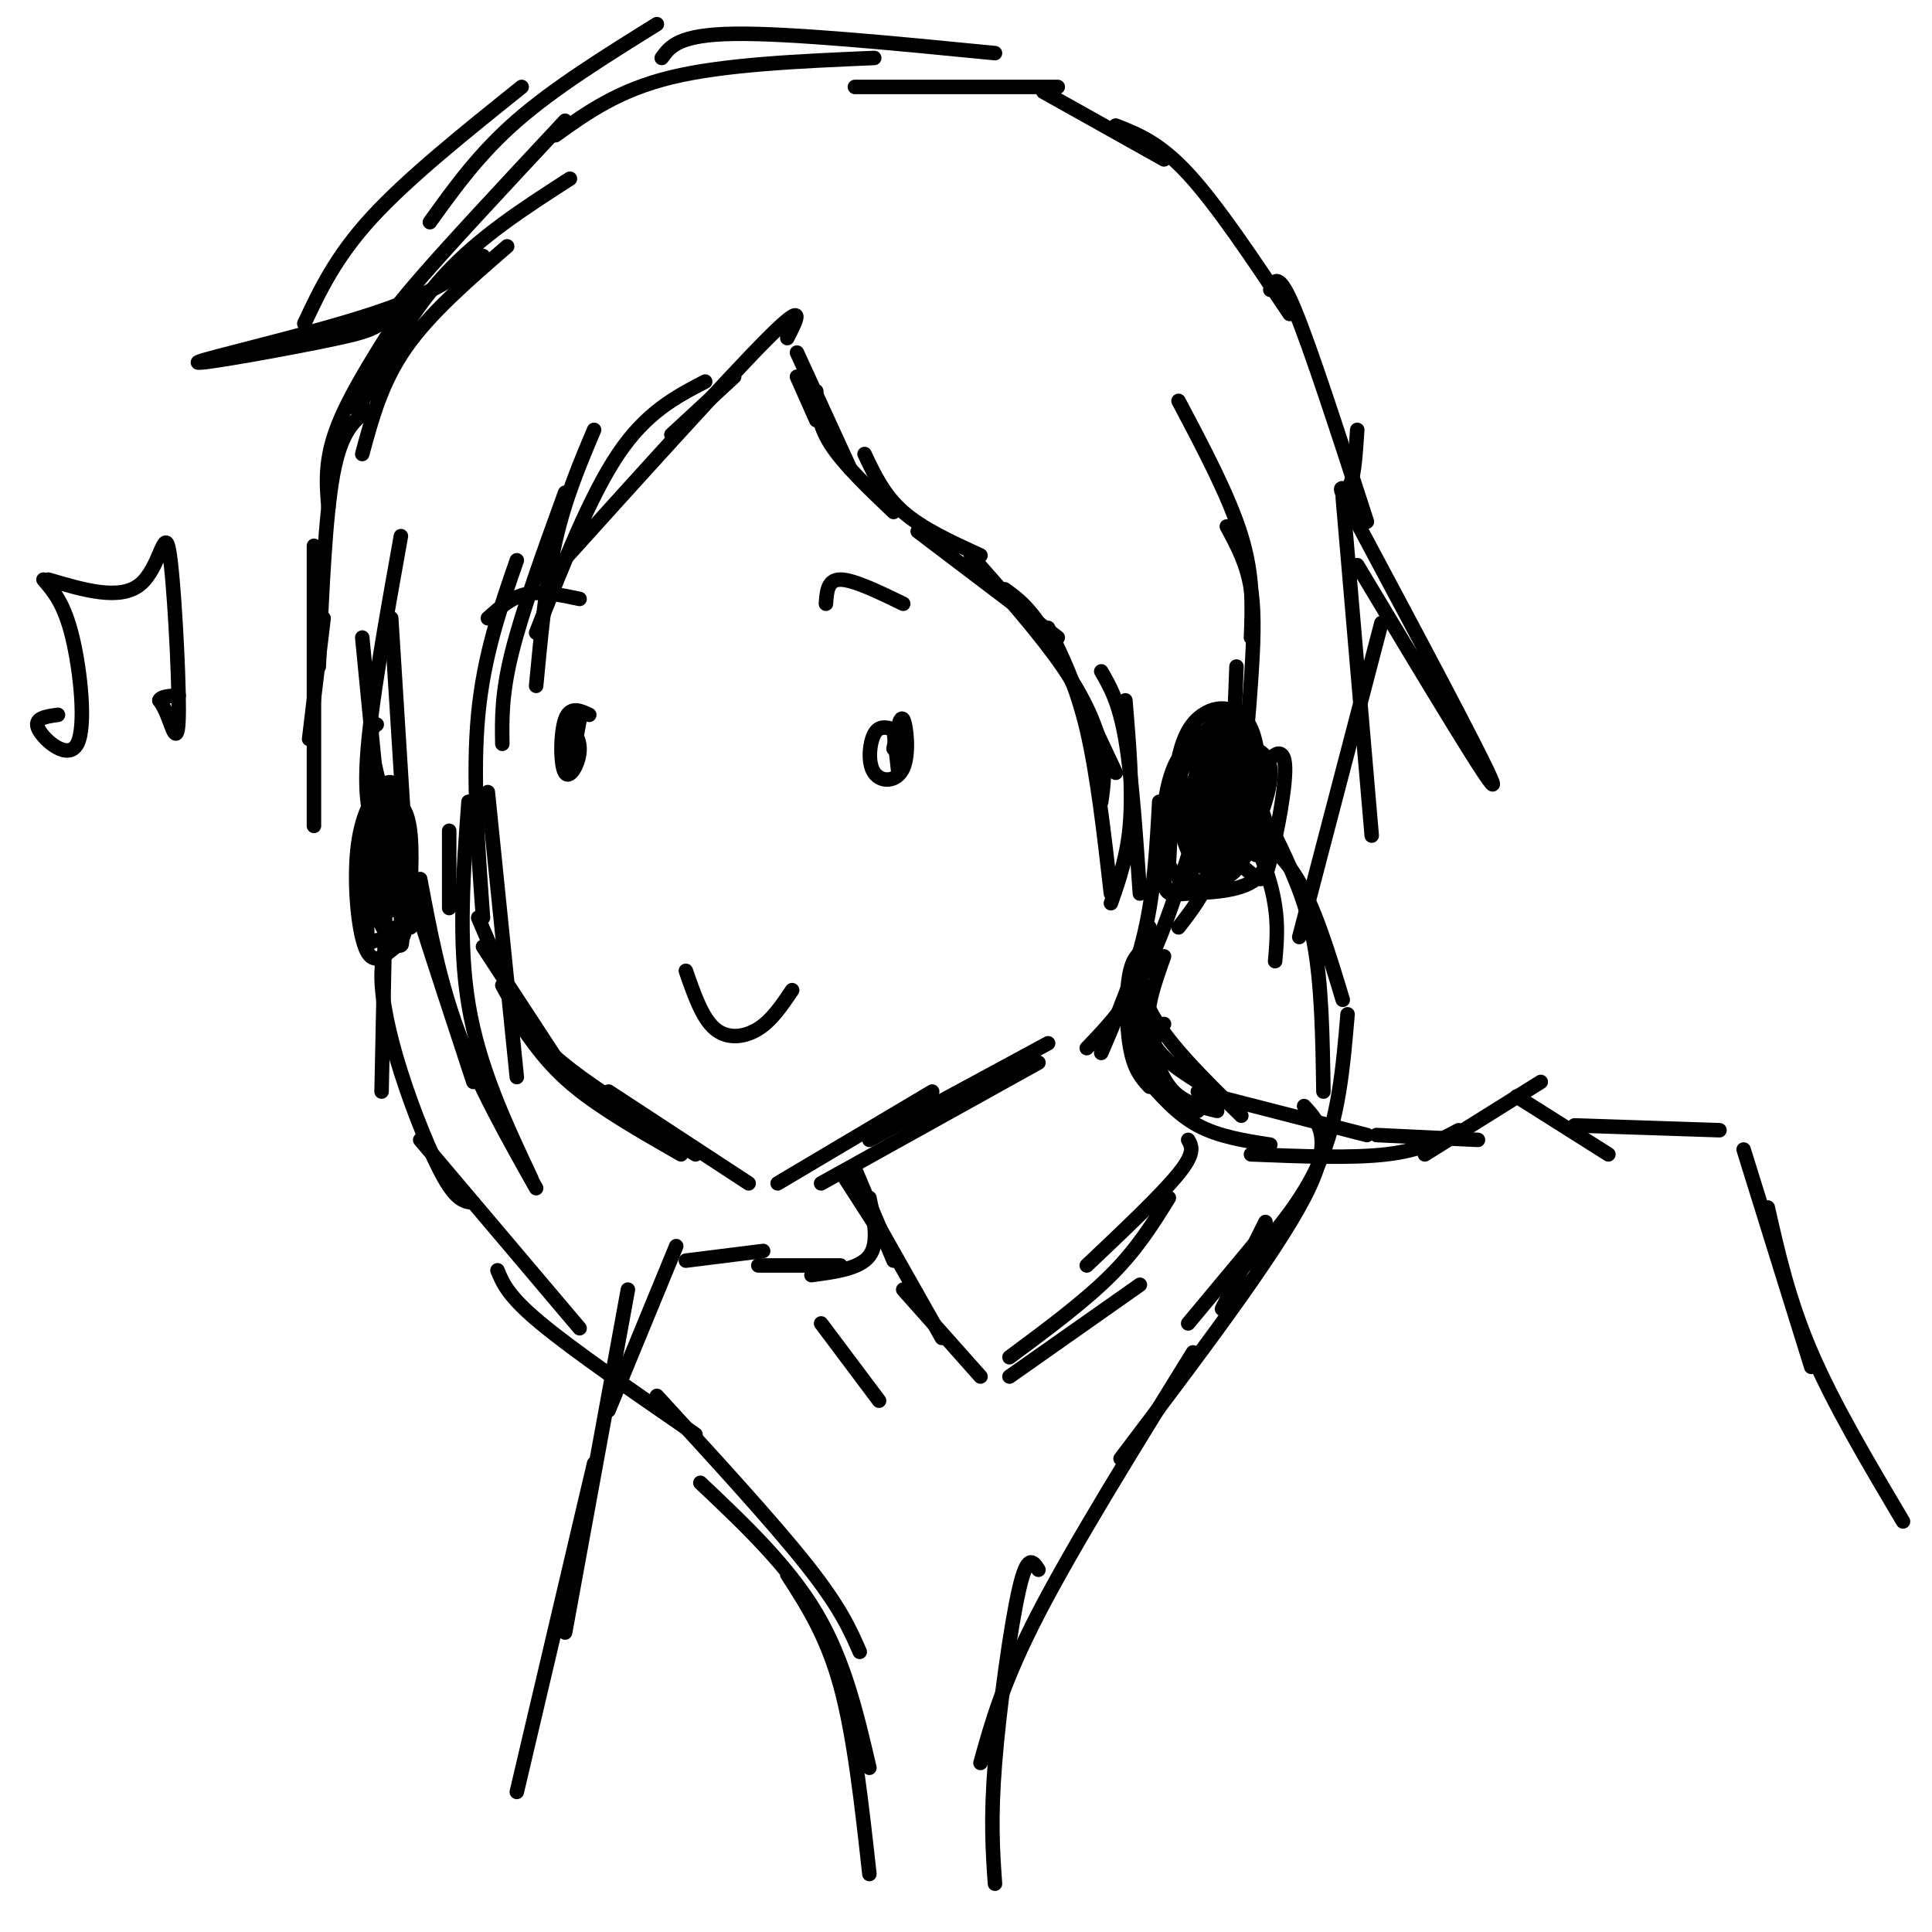 <svg viewBox='0 0 400 400' version='1.1' xmlns='http://www.w3.org/2000/svg' xmlns:xlink='http://www.w3.org/1999/xlink'><g fill='none' stroke='rgb(0,0,0)' stroke-width='3' stroke-linecap='round' stroke-linejoin='round'><path d='M165,78c0.000,0.000 4.000,9.000 4,9'/><path d='M165,73c0.000,0.000 11.000,24.000 11,24'/><path d='M169,81c0.167,3.417 0.333,6.833 3,11c2.667,4.167 7.833,9.083 13,14'/><path d='M179,94c2.000,4.250 4.000,8.500 8,12c4.000,3.500 10.000,6.250 16,9'/><path d='M190,110c0.000,0.000 29.000,22.000 29,22'/><path d='M208,122c2.583,1.833 5.167,3.667 9,10c3.833,6.333 8.917,17.167 14,28'/><path d='M201,115c7.133,8.067 14.267,16.133 19,23c4.733,6.867 7.067,12.533 8,17c0.933,4.467 0.467,7.733 0,11'/><path d='M217,130c2.917,5.917 5.833,11.833 8,21c2.167,9.167 3.583,21.583 5,34'/><path d='M230,187c1.750,-5.000 3.500,-10.000 4,-17c0.500,-7.000 -0.250,-16.000 -1,-25'/><path d='M228,139c1.833,3.167 3.667,6.333 5,14c1.333,7.667 2.167,19.833 3,32'/><path d='M240,166c-0.500,9.167 -1.000,18.333 -3,27c-2.000,8.667 -5.500,16.833 -9,25'/><path d='M225,217c4.417,-4.583 8.833,-9.167 13,-18c4.167,-8.833 8.083,-21.917 12,-35'/><path d='M244,192c3.500,-4.500 7.000,-9.000 9,-18c2.000,-9.000 2.500,-22.500 3,-36'/><path d='M253,163c1.494,-0.679 2.988,-1.357 4,-5c1.012,-3.643 1.542,-10.250 2,-17c0.458,-6.750 0.845,-13.643 0,-19c-0.845,-5.357 -2.923,-9.179 -5,-13'/><path d='M259,132c0.250,-6.417 0.500,-12.833 -2,-21c-2.500,-8.167 -7.750,-18.083 -13,-28'/><path d='M152,78c0.000,0.000 -13.000,12.000 -13,12'/><path d='M163,70c2.083,-4.083 4.167,-8.167 -4,0c-8.167,8.167 -26.583,28.583 -45,49'/><path d='M146,79c-6.083,3.167 -12.167,6.333 -18,15c-5.833,8.667 -11.417,22.833 -17,37'/><path d='M111,142c1.000,-10.583 2.000,-21.167 4,-30c2.000,-8.833 5.000,-15.917 8,-23'/><path d='M117,102c-4.417,12.167 -8.833,24.333 -11,33c-2.167,8.667 -2.083,13.833 -2,19'/><path d='M107,116c-3.417,9.833 -6.833,19.667 -8,32c-1.167,12.333 -0.083,27.167 1,42'/><path d='M107,223c0.000,0.000 -6.000,-59.000 -6,-59'/><path d='M93,188c0.000,0.000 0.000,-16.000 0,-16'/><path d='M97,166c-1.083,14.500 -2.167,29.000 0,42c2.167,13.000 7.583,24.500 13,36'/><path d='M111,246c-6.000,-10.667 -12.000,-21.333 -16,-32c-4.000,-10.667 -6.000,-21.333 -8,-32'/><path d='M98,224c-7.833,-23.833 -15.667,-47.667 -19,-60c-3.333,-12.333 -2.167,-13.167 -1,-14'/><path d='M85,192c0.000,0.000 -4.000,-64.000 -4,-64'/><path d='M79,175c-1.833,-3.667 -3.667,-7.333 -3,-18c0.667,-10.667 3.833,-28.333 7,-46'/><path d='M99,190c0.000,0.000 9.000,21.000 9,21'/><path d='M100,196c0.000,0.000 17.000,26.000 17,26'/><path d='M104,204c2.417,4.417 4.833,8.833 9,13c4.167,4.167 10.083,8.083 16,12'/><path d='M107,211c3.167,4.667 6.333,9.333 12,14c5.667,4.667 13.833,9.333 22,14'/><path d='M117,222c0.000,0.000 27.000,17.000 27,17'/><path d='M126,226c0.000,0.000 29.000,19.000 29,19'/><path d='M161,245c0.000,0.000 32.000,-19.000 32,-19'/><path d='M170,245c0.000,0.000 45.000,-25.000 45,-25'/><path d='M180,236c0.000,0.000 37.000,-20.000 37,-20'/><path d='M187,149c0.000,0.000 0.000,9.000 0,9'/><path d='M120,149c0.000,0.000 -2.000,11.000 -2,11'/><path d='M118,160c-0.167,0.833 0.417,-2.583 1,-6'/><path d='M185,151c0.000,0.000 1.000,9.000 1,9'/><path d='M186,160c0.333,0.667 0.667,-2.167 1,-5'/><path d='M122,148c-1.998,-0.930 -3.997,-1.860 -5,1c-1.003,2.860 -1.011,9.509 0,11c1.011,1.491 3.041,-2.175 3,-5c-0.041,-2.825 -2.155,-4.807 -3,-4c-0.845,0.807 -0.423,4.404 0,8'/><path d='M117,159c0.167,1.333 0.583,0.667 1,0'/><path d='M185,151c-1.512,-0.424 -3.024,-0.848 -4,1c-0.976,1.848 -1.416,5.970 0,8c1.416,2.030 4.689,1.970 6,-1c1.311,-2.970 0.660,-8.848 0,-10c-0.660,-1.152 -1.330,2.424 -2,6'/><path d='M142,201c1.689,4.889 3.378,9.778 6,12c2.622,2.222 6.178,1.778 9,0c2.822,-1.778 4.911,-4.889 7,-8'/><path d='M171,125c0.167,-2.500 0.333,-5.000 3,-5c2.667,0.000 7.833,2.500 13,5'/><path d='M101,128c2.417,-2.167 4.833,-4.333 8,-5c3.167,-0.667 7.083,0.167 11,1'/><path d='M245,157c-0.819,2.045 -1.638,4.089 -1,7c0.638,2.911 2.731,6.688 5,4c2.269,-2.688 4.712,-11.842 5,-16c0.288,-4.158 -1.580,-3.318 -4,-1c-2.420,2.318 -5.391,6.116 -6,12c-0.609,5.884 1.144,13.853 4,16c2.856,2.147 6.816,-1.530 9,-6c2.184,-4.470 2.592,-9.735 3,-15'/><path d='M260,158c0.214,-3.065 -0.752,-3.227 -4,-4c-3.248,-0.773 -8.779,-2.155 -12,3c-3.221,5.155 -4.131,16.848 -2,22c2.131,5.152 7.303,3.762 11,2c3.697,-1.762 5.920,-3.895 7,-9c1.080,-5.105 1.019,-13.183 0,-18c-1.019,-4.817 -2.995,-6.374 -5,-7c-2.005,-0.626 -4.040,-0.322 -6,1c-1.960,1.322 -3.846,3.664 -5,9c-1.154,5.336 -1.577,13.668 -2,22'/><path d='M242,179c1.908,4.346 7.678,4.210 11,3c3.322,-1.210 4.195,-3.494 6,-8c1.805,-4.506 4.541,-11.235 4,-15c-0.541,-3.765 -4.360,-4.568 -7,-5c-2.640,-0.432 -4.101,-0.495 -6,0c-1.899,0.495 -4.236,1.549 -6,7c-1.764,5.451 -2.956,15.300 -3,20c-0.044,4.700 1.060,4.249 5,4c3.940,-0.249 10.715,-0.298 14,-3c3.285,-2.702 3.082,-8.058 2,-12c-1.082,-3.942 -3.041,-6.471 -5,-9'/><path d='M257,161c-2.029,-2.096 -4.600,-2.835 -7,2c-2.400,4.835 -4.628,15.245 -3,19c1.628,3.755 7.113,0.855 10,-6c2.887,-6.855 3.177,-17.666 2,-22c-1.177,-4.334 -3.821,-2.193 -6,1c-2.179,3.193 -3.894,7.437 -5,11c-1.106,3.563 -1.602,6.447 0,8c1.602,1.553 5.301,1.777 9,2'/><path d='M257,176c2.083,-3.024 2.792,-11.583 2,-17c-0.792,-5.417 -3.083,-7.690 -5,-4c-1.917,3.690 -3.458,13.345 -5,23'/><path d='M249,178c0.050,2.887 2.676,-1.395 4,-6c1.324,-4.605 1.344,-9.533 0,-14c-1.344,-4.467 -4.054,-8.472 -5,-5c-0.946,3.472 -0.127,14.421 1,17c1.127,2.579 2.564,-3.210 4,-9'/><path d='M250,157c-2.397,3.391 -4.793,6.783 -3,11c1.793,4.217 7.776,9.260 11,12c3.224,2.740 3.689,3.178 5,-2c1.311,-5.178 3.468,-15.971 3,-20c-0.468,-4.029 -3.562,-1.294 -5,3c-1.438,4.294 -1.219,10.147 -1,16'/><path d='M239,196c-2.022,0.511 -4.044,1.022 -5,5c-0.956,3.978 -0.844,11.422 0,16c0.844,4.578 2.422,6.289 4,8'/><path d='M235,204c0.417,6.333 0.833,12.667 3,17c2.167,4.333 6.083,6.667 10,9'/><path d='M241,198c-2.083,5.833 -4.167,11.667 -3,16c1.167,4.333 5.583,7.167 10,10'/><path d='M238,192c-1.583,5.250 -3.167,10.500 0,17c3.167,6.500 11.083,14.250 19,22'/><path d='M241,212c-1.089,1.200 -2.178,2.400 -2,5c0.178,2.600 1.622,6.600 4,9c2.378,2.400 5.689,3.200 9,4'/><path d='M249,166c-1.000,4.000 -2.000,8.000 -1,11c1.000,3.000 4.000,5.000 7,7'/><path d='M177,242c0.000,0.000 8.000,19.000 8,19'/><path d='M175,244c0.000,0.000 9.000,14.000 9,14'/><path d='M180,248c1.000,4.667 2.000,9.333 0,12c-2.000,2.667 -7.000,3.333 -12,4'/><path d='M237,223c3.333,3.833 6.667,7.667 11,10c4.333,2.333 9.667,3.167 15,4'/><path d='M248,226c0.000,0.000 35.000,9.000 35,9'/><path d='M259,239c10.417,0.417 20.833,0.833 28,0c7.167,-0.833 11.083,-2.917 15,-5'/><path d='M285,235c0.000,0.000 21.000,1.000 21,1'/><path d='M295,239c0.000,0.000 24.000,-15.000 24,-15'/><path d='M314,227c0.000,0.000 19.000,12.000 19,12'/><path d='M326,233c0.000,0.000 30.000,1.000 30,1'/><path d='M361,238c0.000,0.000 14.000,45.000 14,45'/><path d='M366,250c2.167,9.583 4.333,19.167 9,30c4.667,10.833 11.833,22.917 19,35'/><path d='M174,262c0.000,0.000 -17.000,0.000 -17,0'/><path d='M158,259c0.000,0.000 -16.000,2.000 -16,2'/><path d='M140,258c0.000,0.000 -14.000,34.000 -14,34'/><path d='M130,267c0.000,0.000 -13.000,71.000 -13,71'/><path d='M123,303c0.000,0.000 -16.000,68.000 -16,68'/><path d='M246,236c0.750,1.333 1.500,2.667 -2,7c-3.500,4.333 -11.250,11.667 -19,19'/><path d='M242,248c-3.250,5.250 -6.500,10.500 -12,16c-5.500,5.500 -13.250,11.250 -21,17'/><path d='M182,254c0.000,0.000 13.000,23.000 13,23'/><path d='M187,267c0.000,0.000 16.000,18.000 16,18'/><path d='M209,285c0.000,0.000 27.000,-19.000 27,-19'/><path d='M262,253c0.000,0.000 -9.000,18.000 -9,18'/><path d='M261,256c0.000,0.000 -15.000,18.000 -15,18'/><path d='M170,274c0.000,0.000 12.000,16.000 12,16'/><path d='M257,167c-0.582,-4.909 -1.165,-9.818 -2,-13c-0.835,-3.182 -1.924,-4.639 -3,0c-1.076,4.639 -2.139,15.372 -2,20c0.139,4.628 1.479,3.152 3,1c1.521,-2.152 3.222,-4.979 4,-9c0.778,-4.021 0.633,-9.236 0,-12c-0.633,-2.764 -1.752,-3.075 -3,0c-1.248,3.075 -2.624,9.538 -4,16'/><path d='M250,170c-0.167,2.833 1.417,1.917 3,1'/><path d='M253,159c4.083,8.667 8.167,17.333 10,24c1.833,6.667 1.417,11.333 1,16'/><path d='M254,170c5.000,2.417 10.000,4.833 14,11c4.000,6.167 7.000,16.083 10,26'/><path d='M264,173c3.167,6.583 6.333,13.167 8,22c1.667,8.833 1.833,19.917 2,31'/><path d='M279,210c-0.917,10.833 -1.833,21.667 -6,31c-4.167,9.333 -11.583,17.167 -19,25'/><path d='M270,229c3.167,3.417 6.333,6.833 0,19c-6.333,12.167 -22.167,33.083 -38,54'/><path d='M247,280c-12.333,19.917 -24.667,39.833 -32,54c-7.333,14.167 -9.667,22.583 -12,31'/><path d='M215,325c-1.133,-1.756 -2.267,-3.511 -4,4c-1.733,7.511 -4.067,24.289 -5,36c-0.933,11.711 -0.467,18.356 0,25'/><path d='M82,170c-1.620,-0.269 -3.240,-0.539 -4,3c-0.760,3.539 -0.658,10.886 0,15c0.658,4.114 1.874,4.995 3,6c1.126,1.005 2.162,2.134 3,-2c0.838,-4.134 1.478,-13.531 1,-19c-0.478,-5.469 -2.073,-7.010 -4,-7c-1.927,0.010 -4.187,1.570 -5,7c-0.813,5.430 -0.181,14.731 0,19c0.181,4.269 -0.091,3.505 1,3c1.091,-0.505 3.546,-0.753 6,-1'/><path d='M83,194c1.087,-5.622 0.806,-19.177 0,-26c-0.806,-6.823 -2.137,-6.913 -4,-5c-1.863,1.913 -4.256,5.828 -5,13c-0.744,7.172 0.163,17.601 2,21c1.837,3.399 4.606,-0.233 6,-1c1.394,-0.767 1.414,1.332 1,-6c-0.414,-7.332 -1.261,-24.095 -2,-26c-0.739,-1.905 -1.369,11.047 -2,24'/><path d='M79,174c0.933,8.311 1.867,16.622 2,14c0.133,-2.622 -0.533,-16.178 -1,-18c-0.467,-1.822 -0.733,8.089 -1,18'/><path d='M80,178c0.000,0.000 -1.000,48.000 -1,48'/><path d='M82,192c-1.488,2.589 -2.976,5.179 -3,10c-0.024,4.821 1.417,11.875 4,20c2.583,8.125 6.310,17.321 9,22c2.690,4.679 4.345,4.839 6,5'/><path d='M87,236c0.000,0.000 33.000,39.000 33,39'/><path d='M103,263c1.083,2.667 2.167,5.333 9,11c6.833,5.667 19.417,14.333 32,23'/><path d='M136,289c12.000,13.083 24.000,26.167 31,35c7.000,8.833 9.000,13.417 11,18'/><path d='M145,307c9.083,8.583 18.167,17.167 24,27c5.833,9.833 8.417,20.917 11,32'/><path d='M163,326c4.083,6.333 8.167,12.667 11,23c2.833,10.333 4.417,24.667 6,39'/><path d='M76,85c-2.667,2.083 -5.333,4.167 -7,13c-1.667,8.833 -2.333,24.417 -3,40'/><path d='M65,113c0.000,0.000 0.000,58.000 0,58'/><path d='M64,153c0.000,0.000 3.000,-25.000 3,-25'/><path d='M75,132c0.000,0.000 4.000,41.000 4,41'/><path d='M68,105c-0.417,-4.917 -0.833,-9.833 2,-17c2.833,-7.167 8.917,-16.583 15,-26'/><path d='M75,94c2.000,-7.417 4.000,-14.833 9,-22c5.000,-7.167 13.000,-14.083 21,-21'/><path d='M74,85c5.333,-10.000 10.667,-20.000 18,-28c7.333,-8.000 16.667,-14.000 26,-20'/><path d='M100,53c-4.834,3.812 -9.668,7.624 -23,12c-13.332,4.376 -35.161,9.317 -36,10c-0.839,0.683 19.313,-2.893 29,-5c9.687,-2.107 8.911,-2.745 15,-10c6.089,-7.255 19.045,-21.128 32,-35'/><path d='M63,67c3.250,-6.917 6.500,-13.833 14,-22c7.500,-8.167 19.250,-17.583 31,-27'/><path d='M89,46c5.083,-7.083 10.167,-14.167 18,-21c7.833,-6.833 18.417,-13.417 29,-20'/><path d='M115,28c6.500,-4.667 13.000,-9.333 24,-12c11.000,-2.667 26.500,-3.333 42,-4'/><path d='M137,12c1.750,-2.417 3.500,-4.833 15,-5c11.500,-0.167 32.750,1.917 54,4'/><path d='M177,18c0.000,0.000 42.000,0.000 42,0'/><path d='M216,19c0.000,0.000 25.000,14.000 25,14'/><path d='M231,26c4.500,1.750 9.000,3.500 15,10c6.000,6.500 13.500,17.750 21,29'/><path d='M263,60c0.833,-2.000 1.667,-4.000 5,4c3.333,8.000 9.167,26.000 15,44'/><path d='M281,89c-0.357,5.583 -0.714,11.167 -2,12c-1.286,0.833 -3.500,-3.083 4,11c7.500,14.083 24.714,46.167 26,50c1.286,3.833 -13.357,-20.583 -28,-45'/><path d='M278,103c0.000,0.000 6.000,70.000 6,70'/><path d='M286,129c0.000,0.000 -17.000,65.000 -17,65'/><path d='M10,120c7.424,2.193 14.848,4.386 19,1c4.152,-3.386 5.030,-12.351 6,-7c0.970,5.351 2.030,25.018 2,33c-0.030,7.982 -1.152,4.281 -2,2c-0.848,-2.281 -1.424,-3.140 -2,-4'/><path d='M33,145c0.333,-0.833 2.167,-0.917 4,-1'/><path d='M9,120c2.161,2.512 4.321,5.024 6,12c1.679,6.976 2.875,18.417 1,22c-1.875,3.583 -6.821,-0.690 -8,-3c-1.179,-2.310 1.411,-2.655 4,-3'/></g>
</svg>